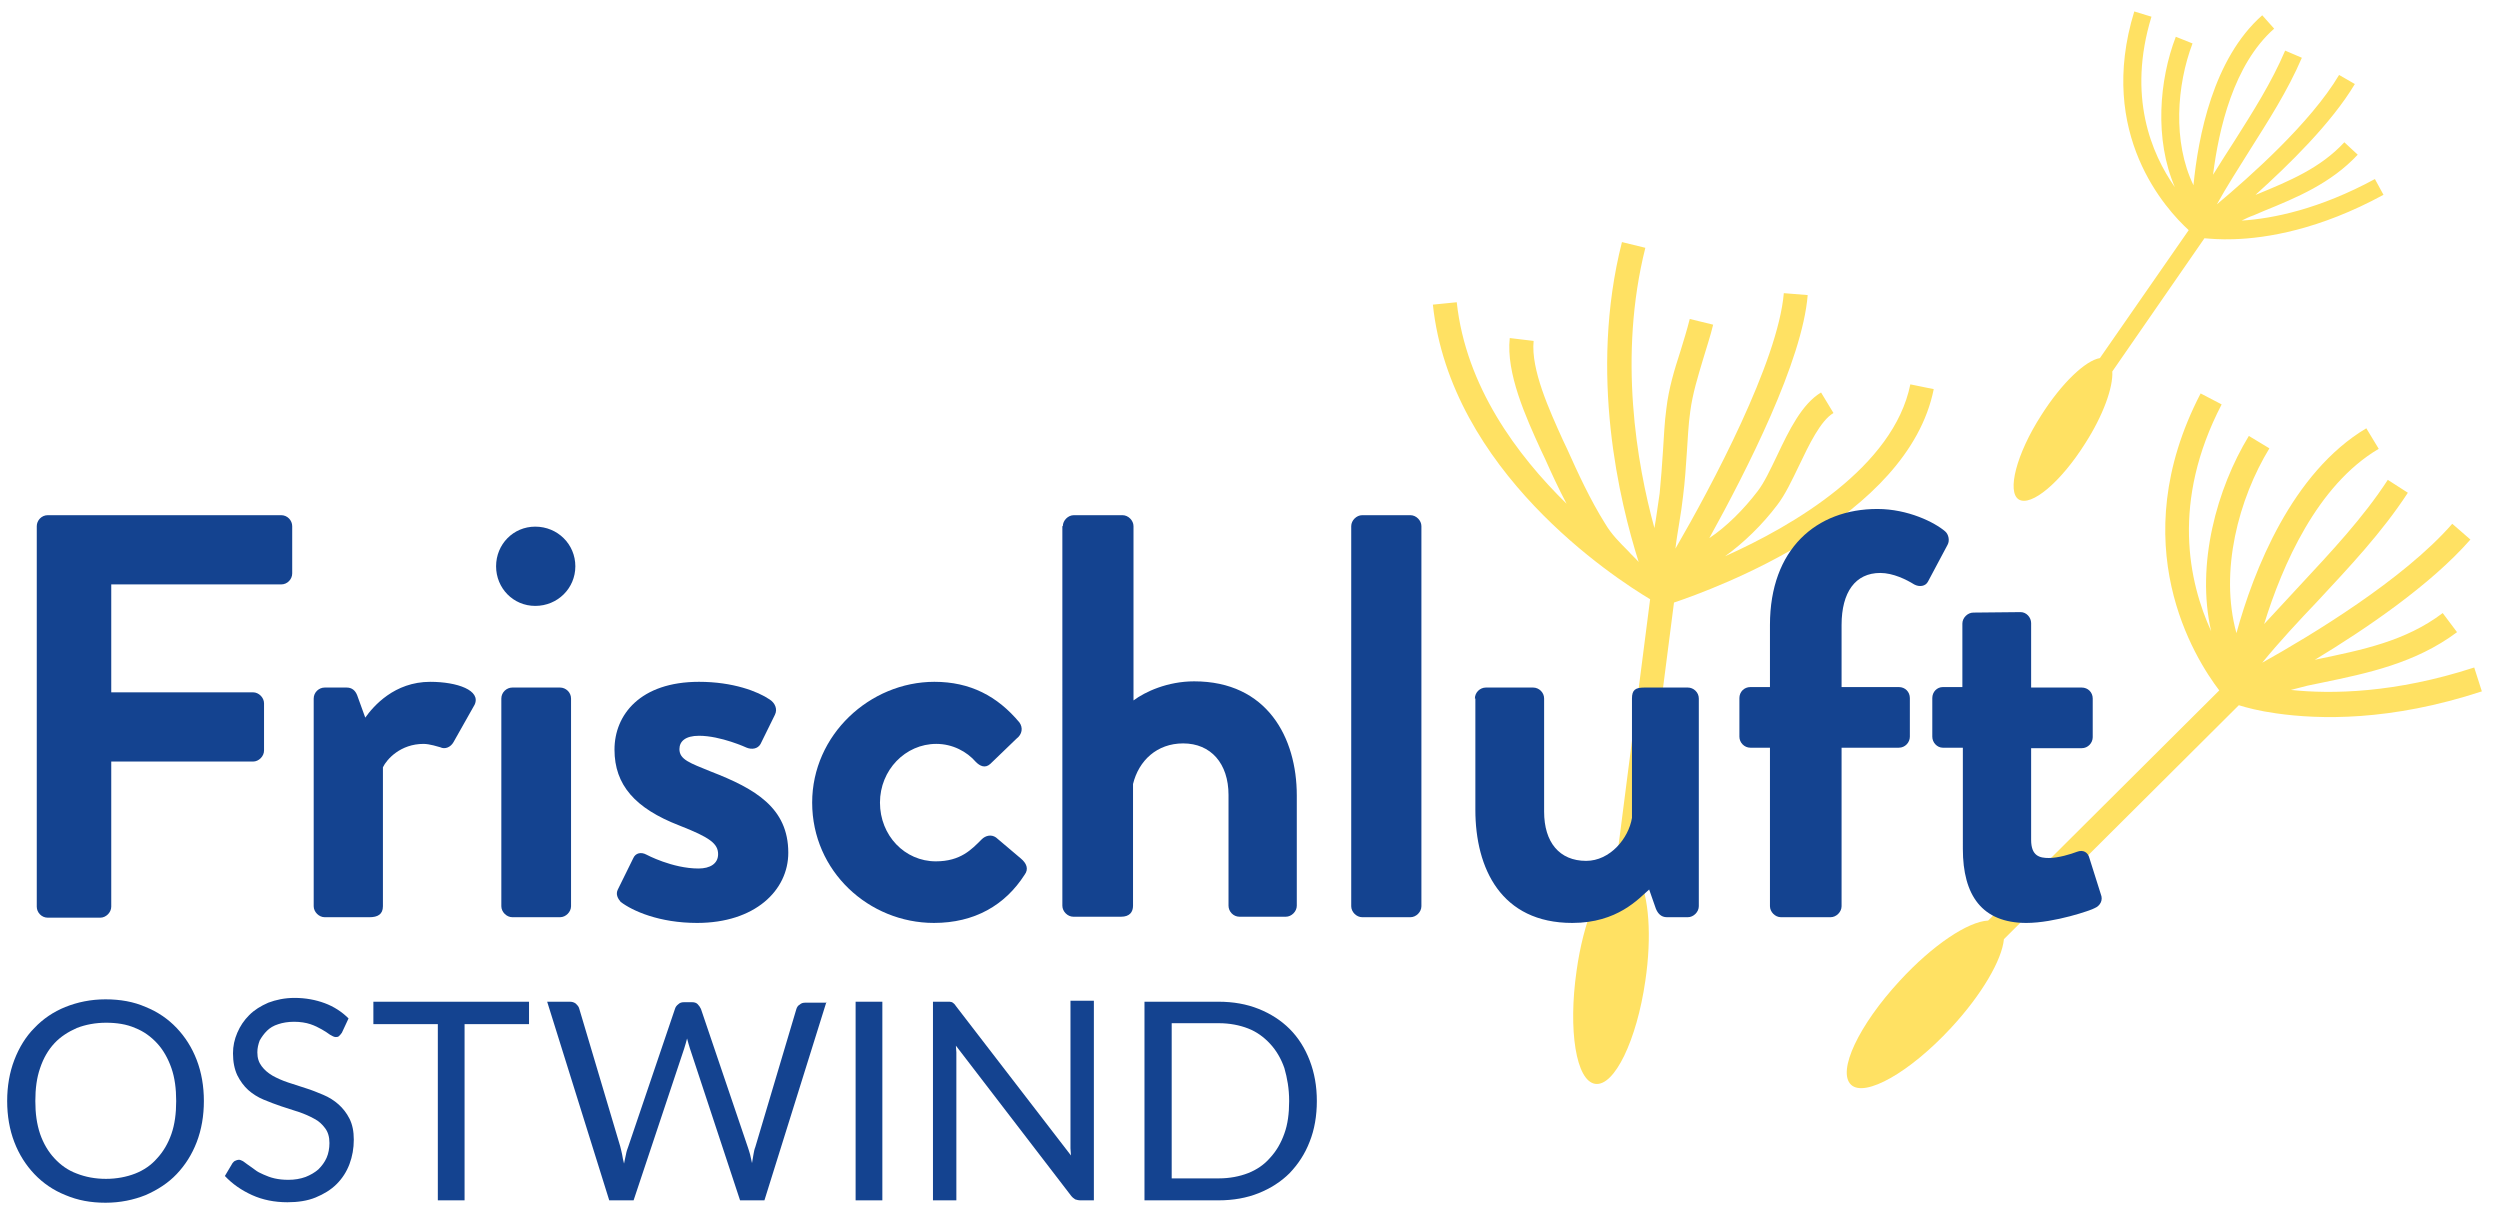 <?xml version="1.0" encoding="utf-8"?>
<!-- Generator: Adobe Illustrator 25.0.1, SVG Export Plug-In . SVG Version: 6.00 Build 0)  -->
<svg version="1.1" id="Ebene_1" xmlns="http://www.w3.org/2000/svg" xmlns:xlink="http://www.w3.org/1999/xlink" x="0px" y="0px"
	 viewBox="0 0 523.6 253.8" style="enable-background:new 0 0 523.6 253.8;" xml:space="preserve">
<style type="text/css">
	.st0{fill:#144390;}
	.st1{fill:#FFE163;}
</style>
<g>
	<g>
		<path class="st0" d="M42.7,230.6c0,3.1-0.5,6-1.5,8.6c-1,2.6-2.4,4.8-4.2,6.7c-1.8,1.9-4,3.3-6.5,4.4c-2.5,1-5.3,1.6-8.4,1.6
			s-5.8-0.5-8.4-1.6c-2.5-1-4.7-2.5-6.5-4.4c-1.8-1.9-3.2-4.1-4.2-6.7c-1-2.6-1.5-5.5-1.5-8.6s0.5-6,1.5-8.6c1-2.6,2.4-4.9,4.2-6.7
			c1.8-1.9,4-3.4,6.5-4.4c2.5-1,5.3-1.6,8.4-1.6s5.9,0.5,8.4,1.6c2.5,1,4.7,2.5,6.5,4.4c1.8,1.9,3.2,4.1,4.2,6.7
			C42.2,224.6,42.7,227.5,42.7,230.6z M36.9,230.6c0-2.6-0.3-4.9-1-6.9c-0.7-2-1.7-3.8-3-5.2c-1.3-1.4-2.8-2.5-4.6-3.2
			c-1.8-0.8-3.9-1.1-6.1-1.1c-2.2,0-4.3,0.4-6.1,1.1c-1.8,0.8-3.4,1.8-4.7,3.2c-1.3,1.4-2.3,3.1-3,5.2c-0.7,2-1,4.3-1,6.9
			c0,2.6,0.3,4.8,1,6.9c0.7,2,1.7,3.7,3,5.1c1.3,1.4,2.8,2.5,4.7,3.2c1.8,0.7,3.8,1.1,6.1,1.1c2.2,0,4.3-0.4,6.1-1.1
			c1.8-0.7,3.4-1.8,4.6-3.2c1.3-1.4,2.3-3.1,3-5.1C36.6,235.5,36.9,233.2,36.9,230.6z"/>
		<path class="st0" d="M71.6,216.3c-0.2,0.3-0.4,0.5-0.6,0.7s-0.5,0.2-0.7,0.2c-0.3,0-0.7-0.2-1.2-0.5c-0.4-0.3-1-0.7-1.7-1.1
			c-0.7-0.4-1.5-0.8-2.4-1.1c-0.9-0.3-2.1-0.5-3.4-0.5c-1.3,0-2.4,0.2-3.3,0.5c-1,0.3-1.8,0.8-2.4,1.4c-0.6,0.6-1.1,1.3-1.5,2
			c-0.3,0.8-0.5,1.6-0.5,2.5c0,1.2,0.3,2.1,0.9,2.9c0.6,0.8,1.3,1.4,2.3,2c0.9,0.5,2,1,3.2,1.4c1.2,0.4,2.4,0.8,3.7,1.2
			c1.3,0.4,2.5,0.9,3.7,1.4c1.2,0.5,2.3,1.2,3.2,2c0.9,0.8,1.7,1.8,2.3,3c0.6,1.2,0.9,2.6,0.9,4.4c0,1.8-0.3,3.5-0.9,5.1
			c-0.6,1.6-1.5,3-2.7,4.2c-1.2,1.2-2.7,2.1-4.4,2.8c-1.7,0.7-3.7,1-5.9,1c-2.7,0-5.2-0.5-7.4-1.5c-2.2-1-4.1-2.3-5.7-4l1.6-2.7
			c0.2-0.2,0.3-0.4,0.6-0.5c0.2-0.1,0.5-0.2,0.7-0.2c0.3,0,0.5,0.1,0.9,0.3c0.3,0.2,0.7,0.5,1.1,0.8c0.4,0.3,0.9,0.6,1.4,1
			c0.5,0.4,1.1,0.7,1.8,1c0.7,0.3,1.4,0.6,2.3,0.8c0.9,0.2,1.8,0.3,2.9,0.3c1.3,0,2.5-0.2,3.6-0.6c1-0.4,1.9-0.9,2.7-1.6
			c0.7-0.7,1.3-1.5,1.7-2.4c0.4-0.9,0.6-2,0.6-3.1c0-1.3-0.3-2.3-0.9-3.1c-0.6-0.8-1.3-1.5-2.3-2c-0.9-0.5-2-1-3.2-1.4
			c-1.2-0.4-2.4-0.8-3.7-1.2c-1.2-0.4-2.5-0.9-3.7-1.4c-1.2-0.5-2.3-1.2-3.2-2c-0.9-0.8-1.7-1.9-2.3-3.1c-0.6-1.3-0.9-2.8-0.9-4.6
			c0-1.5,0.3-2.9,0.9-4.3c0.6-1.4,1.4-2.6,2.5-3.7c1.1-1.1,2.4-1.9,4-2.6c1.6-0.6,3.4-1,5.5-1c2.3,0,4.4,0.4,6.3,1.1
			c1.9,0.7,3.6,1.8,5,3.2L71.6,216.3z"/>
		<path class="st0" d="M110.8,214.5H97.3v36.9h-5.6v-36.9H78.2v-4.7h32.6V214.5z"/>
		<path class="st0" d="M173.1,209.8l-13,41.6H155l-10.5-31.8c-0.1-0.3-0.2-0.6-0.3-1c-0.1-0.3-0.2-0.7-0.3-1.1
			c-0.1,0.4-0.2,0.8-0.3,1.1c-0.1,0.3-0.2,0.7-0.3,1l-10.6,31.8h-5.1l-13-41.6h4.7c0.5,0,0.9,0.1,1.3,0.4c0.3,0.3,0.6,0.6,0.7,1
			l8.6,28.9c0.1,0.5,0.3,1.1,0.4,1.7c0.1,0.6,0.2,1.2,0.4,1.9c0.1-0.7,0.3-1.3,0.4-1.9c0.1-0.6,0.3-1.2,0.5-1.7l9.8-28.9
			c0.1-0.3,0.3-0.6,0.7-0.9c0.3-0.3,0.7-0.4,1.2-0.4h1.6c0.5,0,0.9,0.1,1.2,0.4c0.3,0.3,0.5,0.6,0.7,1l9.8,28.9
			c0.2,0.5,0.3,1,0.5,1.6c0.1,0.6,0.3,1.2,0.4,1.8c0.1-0.6,0.2-1.2,0.3-1.8c0.1-0.6,0.2-1.1,0.4-1.6l8.6-28.9
			c0.1-0.3,0.3-0.7,0.7-0.9c0.3-0.3,0.7-0.4,1.2-0.4H173.1z"/>
		<path class="st0" d="M184.8,251.4h-5.6v-41.6h5.6V251.4z"/>
		<path class="st0" d="M229.1,209.8v41.6h-2.8c-0.4,0-0.8-0.1-1.1-0.2c-0.3-0.2-0.6-0.4-0.9-0.8L200.2,219c0,0.5,0.1,1,0.1,1.4
			c0,0.5,0,0.9,0,1.3v29.7h-4.9v-41.6h2.9c0.3,0,0.5,0,0.6,0c0.2,0,0.3,0.1,0.5,0.1c0.1,0.1,0.3,0.2,0.4,0.3s0.3,0.3,0.4,0.5
			l24.1,31.3c0-0.5-0.1-1-0.1-1.5c0-0.5,0-0.9,0-1.4v-29.5H229.1z"/>
		<path class="st0" d="M275.8,230.6c0,3.1-0.5,6-1.5,8.5c-1,2.6-2.4,4.7-4.2,6.6c-1.8,1.8-4,3.2-6.5,4.2c-2.5,1-5.3,1.5-8.4,1.5
			h-15.5v-41.6h15.5c3.1,0,5.9,0.5,8.4,1.5c2.5,1,4.7,2.4,6.5,4.2c1.8,1.8,3.2,4,4.2,6.6C275.3,224.7,275.8,227.5,275.8,230.6z
			 M270,230.6c0-2.6-0.4-4.8-1-6.9c-0.7-2-1.7-3.7-3-5.1c-1.3-1.4-2.8-2.5-4.6-3.2c-1.8-0.7-3.9-1.1-6.1-1.1h-9.9v32.5h9.9
			c2.2,0,4.3-0.4,6.1-1.1c1.8-0.7,3.4-1.8,4.6-3.2c1.3-1.4,2.3-3.1,3-5.1C269.7,235.5,270,233.2,270,230.6z"/>
	</g>
	<g>
		<path class="st1" d="M518.2,139.8c-16.6,5.4-29.9,5.6-38.4,4.7c1.2-0.3,2.3-0.6,3.5-0.9l2.9-0.6c9.7-2,19.7-4.1,28.4-10.6l-3-4
			c-7.8,5.9-16.8,7.7-26.4,9.7l-0.4,0.1c10.6-6.4,24.3-15.7,32.6-25.2l-3.8-3.3c-10.2,11.7-29.6,23.4-39.8,29.1
			c3.6-4.4,7.6-8.7,11.6-12.9c6.6-7.1,13.5-14.4,18.9-22.7l-4.2-2.7c-5.2,8-11.9,15.1-18.4,22.1c-2.5,2.7-5,5.4-7.5,8.1
			c3.8-12.3,11.1-29.1,24-36.7l-2.6-4.3c-15.6,9.3-23.6,29.8-27.2,42.9c-3.6-13,0.5-28.2,6.9-38.7l-4.3-2.6
			c-6.7,11-11.1,26.9-7.9,40.9c-4.7-10.3-8.4-27.1,2.2-47.5l-4.4-2.3c-16.4,31.6-1.2,55.5,3.9,62.2l-48.4,48.2
			c-4.2,0.2-11.6,5.1-18.5,12.6c-8.6,9.3-13.2,19-10.2,21.8c2.9,2.7,12.3-2.6,20.9-11.9c6.5-7,10.7-14.3,11.1-18.6l49.2-49
			c1.6,0.5,4.2,1.2,7.8,1.7c9,1.3,23.9,1.7,43.1-4.6L518.2,139.8z"/>
		<path class="st1" d="M422.8,104.6c2.6,1.6,8.8-3.6,13.9-11.7c3.8-5.9,5.9-11.8,5.7-15.1l19.3-27.9c1.2,0.1,3.3,0.3,6.1,0.2
			c6.9-0.2,18-2,31.4-9.3l-1.8-3.3c-11.6,6.3-21.4,8.3-27.9,8.7c0.8-0.4,1.6-0.8,2.5-1.1l2.1-0.9c6.9-2.8,14.1-5.8,19.7-11.8
			l-2.8-2.6c-5,5.4-11.5,8.1-18.3,10.9l-0.3,0.1c7-6.3,15.9-15,20.8-23.2l-3.3-1.9c-6,10.1-18.8,21.4-25.6,27.1
			c2.1-3.8,4.5-7.5,6.8-11.2c3.9-6.2,8-12.5,11-19.5l-3.5-1.5c-2.8,6.6-6.8,12.9-10.6,18.9c-1.5,2.3-3,4.7-4.5,7.1
			c1.2-9.6,4.3-23.1,12.8-30.6l-2.5-2.8c-10.3,9.1-13.4,25.4-14.4,35.6c-4.4-9.1-3.5-21-0.2-29.7l-3.5-1.4
			c-3.5,9.1-4.5,21.5-0.2,31.5c-4.9-7-10-19-4.9-35.7l-3.6-1.1c-7.9,25.7,6.7,41.5,11.4,45.8l-18.6,26.8c-3,0.5-8,5.2-12.3,12
			C422.3,95.1,420.3,103,422.8,104.6z"/>
		<path class="st1" d="M350.6,126.2c8.6-2.9,49-17.7,54.4-44.7l-4.9-1c-3.5,17.3-24.5,29.6-38.8,36c3.9-2.8,7.8-6.6,10.9-10.7
			c1.7-2.2,3.1-5.2,4.6-8.3c2.1-4.4,4.5-9.4,7.2-11l-2.6-4.3c-4,2.4-6.7,7.9-9.2,13.2c-1.4,2.9-2.7,5.7-4.1,7.5
			c-2.9,3.8-6.5,7.4-10.1,9.8c7.9-14.3,19.5-37.1,20.6-50.9l-5-0.4c-1.2,14.3-15.1,40.4-22.7,53.5c0.2-1.8,0.5-3.5,0.8-5.4
			c0.3-1.8,0.6-3.7,0.8-5.6c0.4-3.1,0.6-6.3,0.8-9.3c0.2-2.8,0.3-5.6,0.7-8.4c0.5-3.8,1.6-7.3,2.7-11c0.7-2.4,1.5-4.7,2.1-7.2
			l-4.9-1.2c-0.6,2.4-1.3,4.6-2,6.9c-1.2,3.7-2.4,7.6-2.9,11.9c-0.4,2.9-0.5,5.8-0.7,8.7c-0.2,3-0.4,6-0.7,9
			c-0.3,1.8-0.5,3.7-0.8,5.5c-0.1,0.6-0.2,1.2-0.3,1.8c-3.7-13.5-7.6-36-1.9-58.7l-4.9-1.2c-7,27.6-0.5,54.3,3.5,67
			c-0.7-0.8-1.5-1.5-2.2-2.3c-1.8-1.8-3.5-3.5-4.8-5.7c-3.2-5.1-5.8-10.8-8-15.7l-0.9-1.9c-2.8-6.2-6.7-14.7-6.1-20.7l-5-0.6
			c-0.8,7.4,3.4,16.6,6.5,23.4l0.9,1.9c1.3,2.9,2.8,6.2,4.5,9.4c-10.4-10.2-21.1-24.6-23-42.2l-5,0.5c3.7,34.8,37.8,57.1,45.5,61.7
			l-7.3,56.9c-3.3,2.5-6.7,10.8-8.1,20.9c-1.8,12.5-0.1,23.1,3.9,23.7c4,0.6,8.7-9.1,10.5-21.6c1.4-9.4,0.7-17.8-1.4-21.6
			L350.6,126.2z"/>
	</g>
	<g>
		<path class="st0" d="M7.7,110.2c0-1.2,1-2.3,2.3-2.3h48.9c1.3,0,2.3,1.1,2.3,2.3v9.9c0,1.2-1,2.3-2.3,2.3H23.3V145H53
			c1.2,0,2.3,1.1,2.3,2.3v9.9c0,1.2-1.1,2.3-2.3,2.3H23.3v30.4c0,1.2-1.1,2.3-2.3,2.3H10c-1.3,0-2.3-1.1-2.3-2.3V110.2z"/>
		<path class="st0" d="M65.7,146.3c0-1.3,1.1-2.3,2.3-2.3h4.6c1.1,0,1.8,0.6,2.2,1.6l1.7,4.7c1.7-2.4,6.1-7.5,13.6-7.5
			c5.7,0,10.7,1.8,9.3,4.8l-4.4,7.8c-0.6,1.1-1.8,1.6-2.8,1.1c-0.4-0.1-2.2-0.7-3.5-0.7c-4.8,0-7.7,3.2-8.5,4.9v29.1
			c0,1.7-1.1,2.3-2.8,2.3H68c-1.2,0-2.3-1.1-2.3-2.3V146.3z"/>
		<path class="st0" d="M103.9,118.6c0-4.6,3.6-8.3,8.2-8.3c4.7,0,8.4,3.7,8.4,8.3c0,4.6-3.7,8.3-8.4,8.3
			C107.5,126.9,103.9,123.2,103.9,118.6z M105,146.3c0-1.3,1.1-2.3,2.3-2.3h10c1.2,0,2.3,1,2.3,2.3v43.5c0,1.2-1.1,2.3-2.3,2.3h-10
			c-1.2,0-2.3-1.1-2.3-2.3V146.3z"/>
		<path class="st0" d="M129.4,186.3l3.2-6.5c0.5-1.2,1.7-1.4,2.8-0.8c0,0,5.4,2.9,10.9,2.9c2.4,0,4.1-1,4.1-3c0-2.2-1.7-3.5-8.1-6
			c-9.3-3.6-13.6-8.5-13.6-15.9c0-7.3,5.4-14.2,17.7-14.2c7.1,0,12.3,2,14.8,3.7c1.1,0.7,1.7,2,1.1,3.2l-3,6.1
			c-0.6,1.1-1.9,1.2-2.9,0.8c0,0-5.4-2.5-10-2.5c-2.9,0-4.1,1.2-4.1,2.8c0,2.2,2.2,2.9,6.6,4.7c9.3,3.6,16.2,7.6,16.2,17
			c0,7.9-7,14.7-19.1,14.7c-7.9,0-13.5-2.5-16-4.4C129.4,188.2,128.9,187.3,129.4,186.3z"/>
		<path class="st0" d="M195.7,142.8c7.5,0,13.2,3,17.8,8.5c0.8,1.1,0.6,2.5-0.6,3.4l-5.5,5.3c-1.1,1-2.2,0.4-3-0.4
			c-1.9-2.2-4.9-3.8-8.3-3.8c-6.5,0-11.8,5.5-11.8,12.3c0,6.9,5.2,12.3,11.7,12.3c5.2,0,7.5-2.5,9.6-4.6c0.8-0.8,2-1.1,3-0.4
			l5.2,4.4c1.2,1,1.7,2.2,0.8,3.4c-4.1,6.4-10.5,10.1-19,10.1c-13.6,0-25.5-10.8-25.5-25.2C170.1,153.9,182.2,142.8,195.7,142.8z"/>
		<path class="st0" d="M222.6,110.2c0-1.2,1.1-2.3,2.3-2.3h10.2c1.2,0,2.3,1.1,2.3,2.3v36.5c2.4-1.8,7.1-4,12.7-4
			c15.3,0,21.5,11.8,21.5,23.9v23.1c0,1.2-1.1,2.3-2.3,2.3h-9.7c-1.3,0-2.3-1.1-2.3-2.3v-23.2c0-6.6-3.7-10.8-9.5-10.8
			c-5.5,0-9.3,3.6-10.5,8.5v25.5c0,1.3-0.7,2.3-2.5,2.3h-10c-1.2,0-2.3-1.1-2.3-2.3V110.2z"/>
		<path class="st0" d="M283,110.2c0-1.2,1.1-2.3,2.3-2.3h10.1c1.2,0,2.3,1.1,2.3,2.3v79.6c0,1.2-1.1,2.3-2.3,2.3h-10.1
			c-1.2,0-2.3-1.1-2.3-2.3V110.2z"/>
		<path class="st0" d="M308.9,146.3c0-1.3,1.1-2.3,2.3-2.3h9.9c1.2,0,2.3,1,2.3,2.3V170c0,6.4,3.2,10.3,8.8,10.3c5,0,8.9-4.7,9.6-9
			v-25c0-1.8,0.7-2.3,2.6-2.3h9.1c1.2,0,2.3,1,2.3,2.3v43.5c0,1.2-1.1,2.3-2.3,2.3h-4.4c-1.2,0-1.9-0.8-2.3-1.8l-1.4-4
			c-2.2,1.9-6.6,7-16.1,7c-14.9,0-20.3-11.4-20.3-23.7V146.3z"/>
		<path class="st0" d="M370.7,156.6h-4.1c-1.3,0-2.3-1.1-2.3-2.3v-8.1c0-1.3,1-2.3,2.3-2.3h4.1v-13c0-15.9,9.7-24.3,22.5-24.3
			c6.4,0,12,2.8,14.2,4.7c0.7,0.6,1,1.9,0.5,2.8l-4.1,7.7c-0.5,1-1.8,1.2-2.9,0.6c-1.6-1-4.4-2.4-7.1-2.4c-5.2,0-8.1,4-8.1,10.9v13
			h12c1.3,0,2.3,1,2.3,2.3v8.1c0,1.2-1,2.3-2.3,2.3h-12v33.2c0,1.2-1.1,2.3-2.3,2.3H373c-1.2,0-2.3-1.1-2.3-2.3V156.6z"/>
		<path class="st0" d="M411,156.6h-4.1c-1.2,0-2.2-1.1-2.2-2.3v-8.1c0-1.3,1-2.3,2.2-2.3h4.1v-13.3c0-1.2,1.1-2.3,2.3-2.3l9.9-0.1
			c1.2,0,2.2,1.1,2.2,2.3V144h10.6c1.3,0,2.3,1,2.3,2.3v8.1c0,1.2-1,2.3-2.3,2.3h-10.6v19.2c0,3.4,1.8,3.8,3.7,3.8
			c2,0,4.6-0.8,5.9-1.3c1.3-0.5,2.3,0.1,2.6,1.3l2.4,7.6c0.5,1.2-0.1,2.4-1.3,2.9c-0.6,0.4-8.4,3.1-14.3,3.1
			c-9.3,0-13.3-5.8-13.3-15.5V156.6z"/>
	</g>
</g>
</svg>
